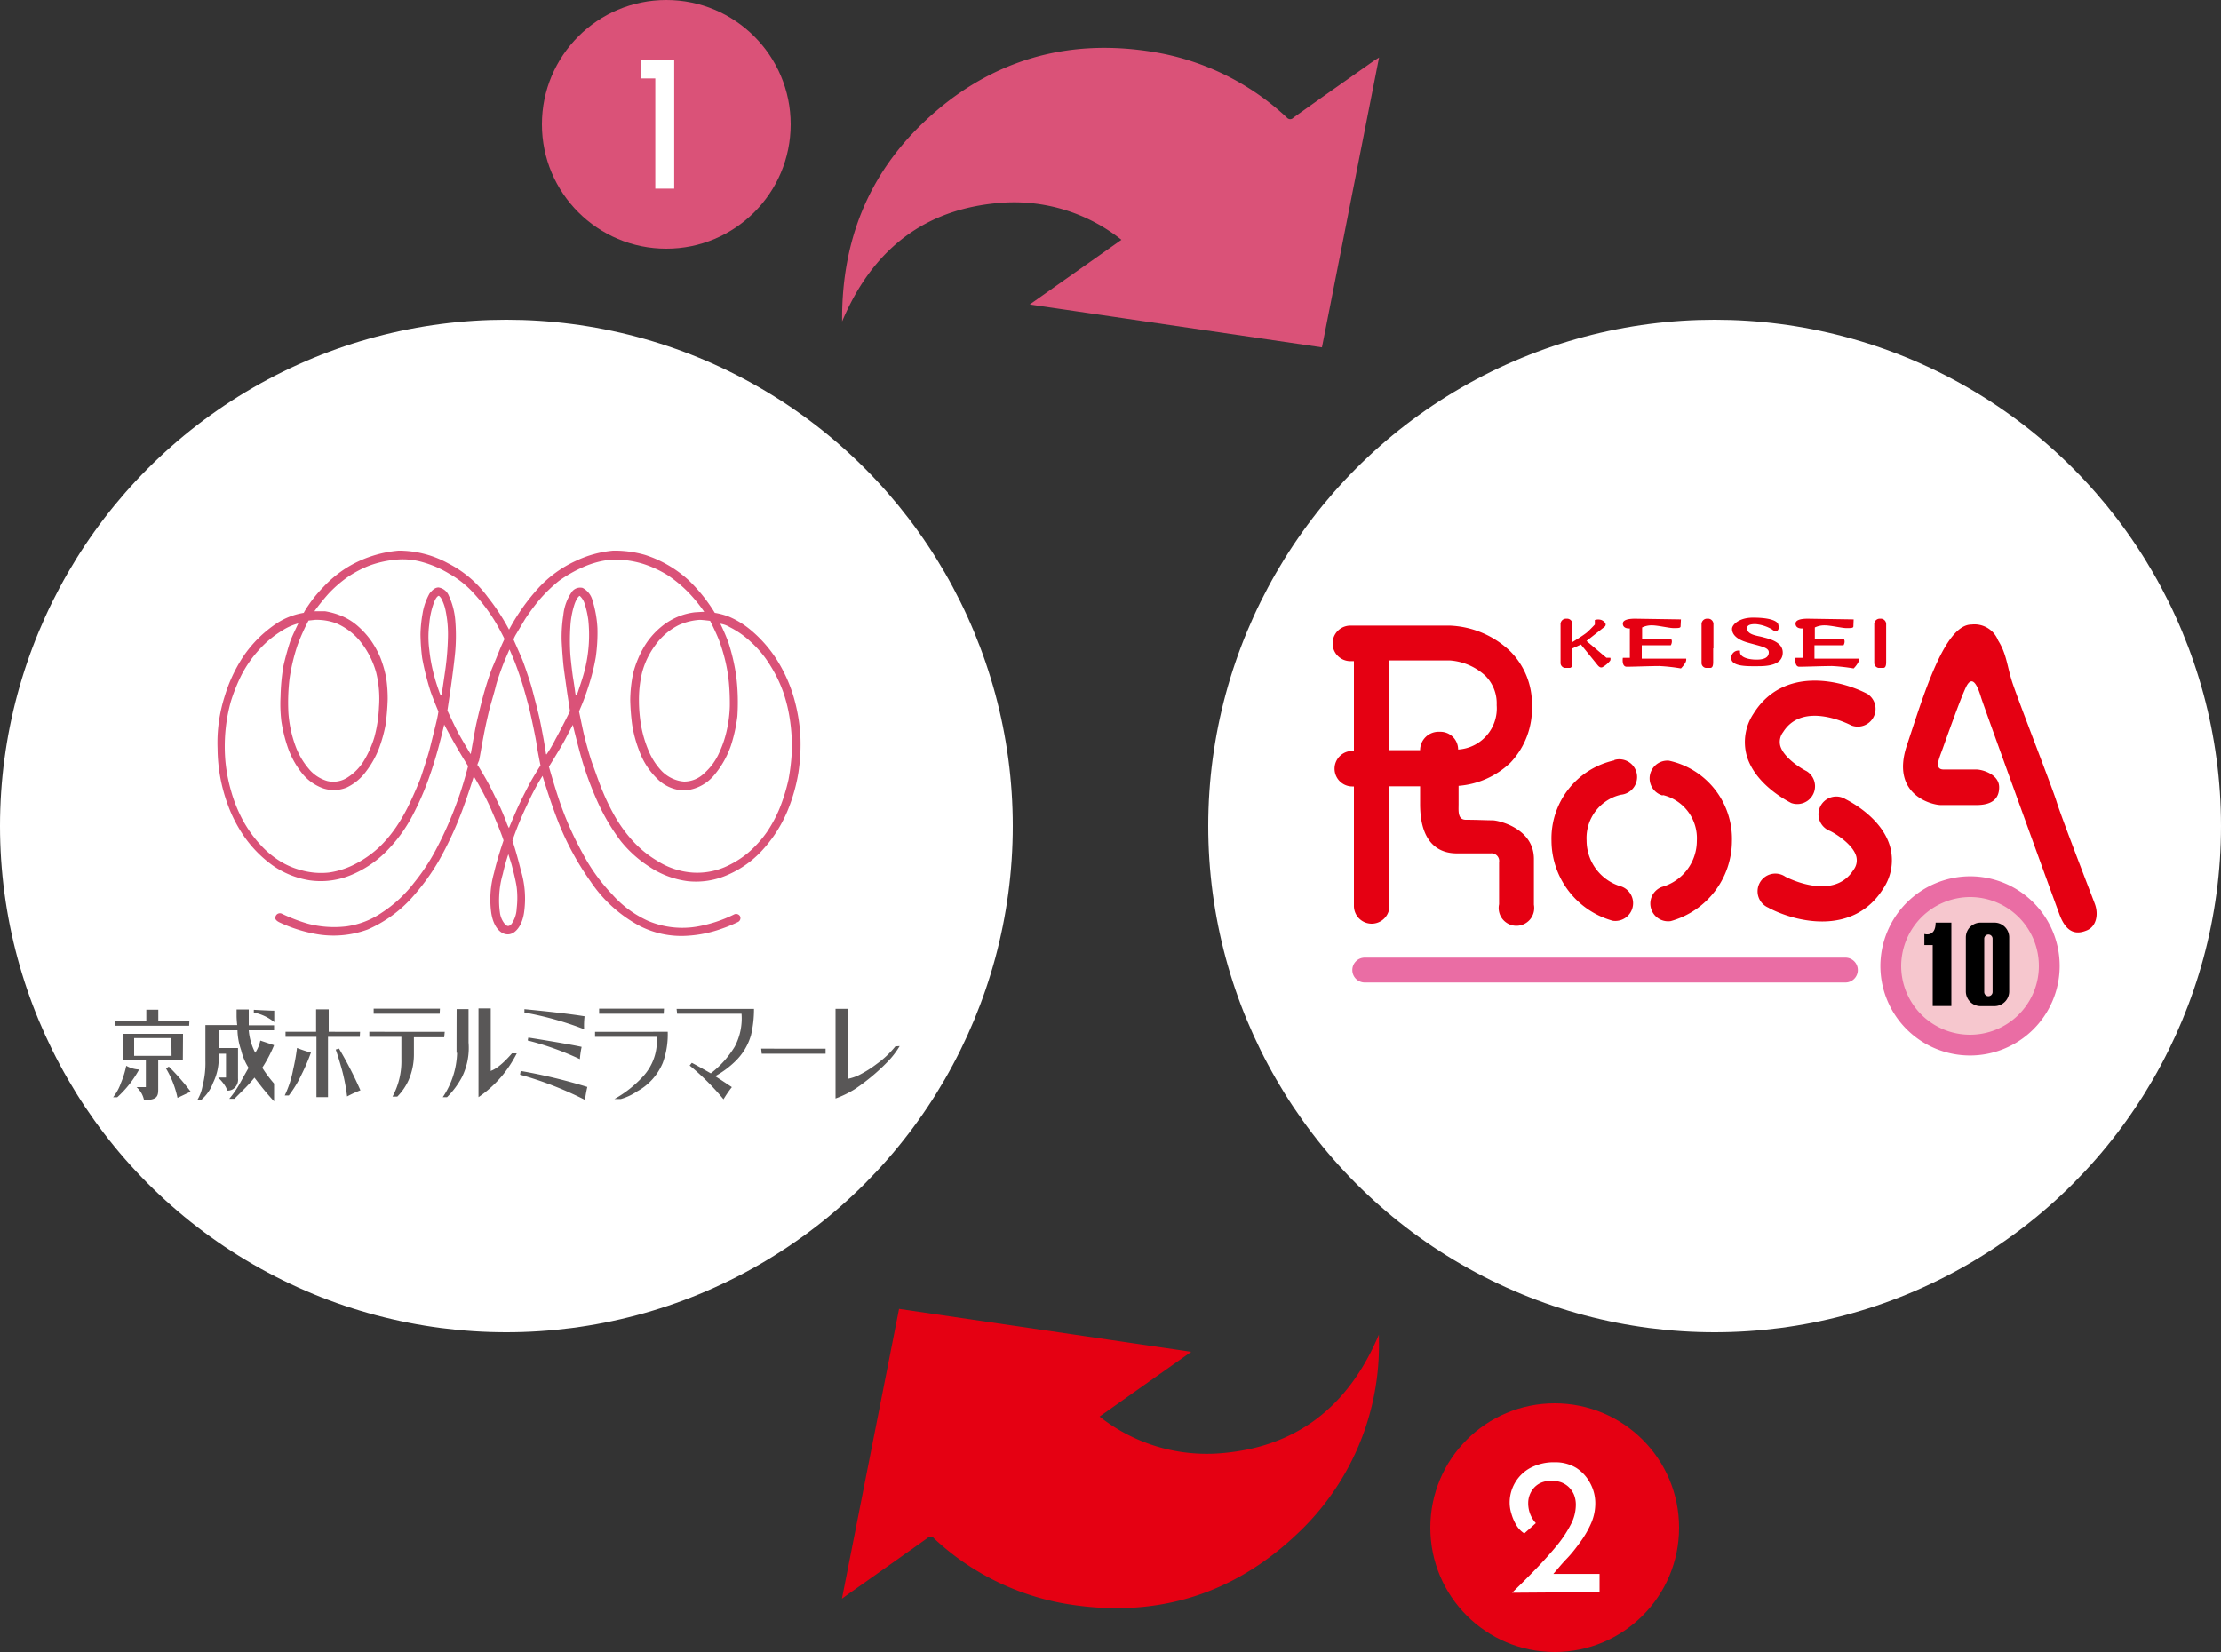<svg xmlns="http://www.w3.org/2000/svg" width="250" height="186" viewBox="0 0 250 186"><rect x="0" y="0" width="250" height="186" fill="#333333" stroke="none"/><defs><style>.cls-1{fill:#fff;}.cls-2{fill:#595757;}.cls-3{fill:#da5278;}.cls-4{fill:#e50012;}.cls-5,.cls-6{fill:#ea6da4;}.cls-6{stroke:#ea6da4;stroke-width:4.68px;}.cls-7{fill:#f6c7ce;}</style></defs><title>アセット 1</title><g id="レイヤー_2" data-name="レイヤー 2"><g id="con"><circle class="cls-1" cx="57" cy="93" r="57"/><path class="cls-2" d="M33,120.41a11.65,11.65,0,0,1-.95,2.93l.46,0a12.58,12.58,0,0,0,1.43-2.35A21.85,21.85,0,0,0,35,118.51a13.62,13.62,0,0,1-1.57-.52A22.85,22.85,0,0,1,33,120.41Zm4.79-2.24s.27.73.68,2.2a21.74,21.74,0,0,1,.6,3.08,12.79,12.79,0,0,1,1.5-.69,43.78,43.78,0,0,0-2.41-4.7Zm12.27-2H41.57v.57h3.61c0,.19,0,1.08,0,2.52a8.34,8.34,0,0,1-1,4.21h.54A6.38,6.38,0,0,0,46,121.6a7.24,7.24,0,0,0,.59-2.81v-2H50Zm16.92,0v.57h6.94a5.87,5.87,0,0,1-1.54,4.46,13,13,0,0,1-3.22,2.54h.72a6.38,6.38,0,0,0,1.83-.86,6.5,6.5,0,0,0,2.89-3.2,9.28,9.28,0,0,0,.56-3.51Zm-26.45,0H37v-2.53H35.58v2.53H32.14v.57h3.48v6.79h1.3v-6.79H40.5Zm-19.21-1.25H17.82v-1.24H16.47v1.24H12.93v.57h8.36Zm28.2-1.36H42.06v.57h7.43Zm25.22,0H67.44v.57h7.27Zm11,5.08h7.19v-.57H85.68Zm-9.52-4.51h7.25a6.8,6.8,0,0,1-.77,3.72,11,11,0,0,1-2.69,3s-1.92-1.09-2.14-1.18l-.24.3a27.94,27.94,0,0,1,3.81,3.8,12.8,12.8,0,0,1,.94-1.37s-1.19-.8-1.88-1.23a10.41,10.41,0,0,0,2.29-1.7,6.65,6.65,0,0,0,1.75-2.94,12.66,12.66,0,0,0,.33-2.94H76.16Zm-24.77,4.4a9.31,9.31,0,0,1-1.61,5h.48A9.36,9.36,0,0,0,52,121.27a7.42,7.42,0,0,0,.74-3.89v-3.77H51.4S51.39,115.76,51.39,118.54Zm3.79,2v-7H53.86v10a13.07,13.07,0,0,0,2.62-2.36,13.72,13.72,0,0,0,1.69-2.57h-.54C56,120.49,55.18,120.58,55.18,120.58Zm45.55-2.72a10.77,10.77,0,0,1-2.13,2,12.51,12.51,0,0,1-2,1.25,5.23,5.23,0,0,1-1.23.41v-7.89H94.05v10.1a11.44,11.44,0,0,0,2.18-1.06,23.08,23.08,0,0,0,3.61-3,9.45,9.45,0,0,0,1.43-1.84ZM65.8,114.42c-2.28-.38-6.77-.8-6.77-.8l0,.38a36,36,0,0,1,6.72,1.88A9.08,9.08,0,0,1,65.8,114.42Zm-.53,4.83a10.92,10.92,0,0,1,.2-1.38c-1.39-.32-6-1.05-6-1.05l-.07.33A32.4,32.4,0,0,1,65.27,119.25ZM58.54,121a39.58,39.58,0,0,1,7.31,2.84,12.81,12.81,0,0,1,.26-1.46,61,61,0,0,0-7.5-1.8ZM28,113.65H26.63s0,.47,0,.76.05.86.07,1H23.12v4a10.18,10.18,0,0,1-.32,2.85,4.5,4.5,0,0,1-.56,1.54h.45a4.63,4.63,0,0,0,1.3-1.9,6.22,6.22,0,0,0,.61-3.26h.84v2.68h-.88c1,1,1,1.47,1,1.47a1.1,1.1,0,0,0,.61-.13,1.27,1.27,0,0,0,.62-1.23V118H24.6v-2h2.13v0a7.28,7.28,0,0,0,.41,2.23,6.57,6.57,0,0,0,.84,2s-.25.43-.92,1.64a10.84,10.84,0,0,1-1.25,1.84h.58l1.25-1.25c.67-.69,1-1.13,1-1.13s.21.28.84,1.08S30.85,124,30.85,124v-2a15.2,15.2,0,0,1-1.33-1.78,15.48,15.48,0,0,0,1.33-2.54l-1.55-.52a4,4,0,0,1-.57,1.37A6.64,6.64,0,0,1,28,116h2.85v-.56H28C28,114.85,28,114.16,28,113.65Zm-7.4,2.75H13.81v3h2.61v3H15.37a2.63,2.63,0,0,1,.84,1.46c1.47,0,1.6-.43,1.6-1.2v-3.26h2.77Zm-1.29,2.48H15.1v-2h4.19ZM14.21,120a10.47,10.47,0,0,1-.6,1.94,5.43,5.43,0,0,1-.88,1.6h.47a12,12,0,0,0,2.46-3.12A3.27,3.27,0,0,1,14.21,120Zm4.47.29a10.61,10.61,0,0,1,1.3,3.32l1.48-.7A25.06,25.06,0,0,0,19,120.09,1.67,1.67,0,0,1,18.68,120.29ZM28.57,114a5.23,5.23,0,0,1,2.3,1.08v-1.29c-.55,0-2.3-.1-2.3-.1Z"/><path class="cls-3" d="M31.77,102.9A18.94,18.94,0,0,0,34.65,104a11.68,11.68,0,0,0,4.35.3,9.31,9.31,0,0,0,3.93-1.51,14.63,14.63,0,0,0,3.69-3.42,22.75,22.75,0,0,0,2.56-3.92,41.79,41.79,0,0,0,2.31-5.28c.6-1.58,1.2-3.91,1.2-3.91s-.54-.85-1.27-2.11S50,81.58,50,81.58s-.12.53-.43,1.75-.75,2.78-1.34,4.41A32.2,32.2,0,0,1,46.34,92a16.81,16.81,0,0,1-3,4,12.08,12.08,0,0,1-4,2.59,8.84,8.84,0,0,1-4.51.52,10,10,0,0,1-4.19-1.71,13.46,13.46,0,0,1-3.19-3.27,15.59,15.59,0,0,1-1.81-3.53,18.56,18.56,0,0,1-1.15-6.3,17.21,17.21,0,0,1,.83-6,17,17,0,0,1,2-4.29,13.63,13.63,0,0,1,3.89-3.87A7.91,7.91,0,0,1,34.19,69a7.83,7.83,0,0,1,.49-.8,14.85,14.85,0,0,1,1.73-2.12,13.08,13.08,0,0,1,3-2.39A13.31,13.31,0,0,1,44.85,62a11.49,11.49,0,0,1,5.58,1.42,12.58,12.58,0,0,1,4.47,3.8,24,24,0,0,1,2.4,3.67,23.4,23.4,0,0,1,3.31-4.69,13.18,13.18,0,0,1,4.21-3.05A12.26,12.26,0,0,1,69,62a12.41,12.41,0,0,1,3.62.48,13.35,13.35,0,0,1,4.91,2.86A18.34,18.34,0,0,1,80.46,69a7.87,7.87,0,0,1,1.59.43A9.76,9.76,0,0,1,84.58,71a14.48,14.48,0,0,1,2.86,3.28,16.61,16.61,0,0,1,1.88,4.14,19.79,19.79,0,0,1,.77,4.36A21.14,21.14,0,0,1,89.87,87a19.65,19.65,0,0,1-1.21,4.26,15.21,15.21,0,0,1-2.92,4.54A11.39,11.39,0,0,1,82,98.46a8.78,8.78,0,0,1-4.58.75,10.08,10.08,0,0,1-4.35-1.64,13.39,13.39,0,0,1-3.2-2.88,23,23,0,0,1-2.51-4.2,38.4,38.4,0,0,1-1.81-4.78c-.61-2.15-1.07-4.1-1.07-4.1s-.32.59-.81,1.54-1.88,3.17-1.88,3.17.84,3,1.49,4.73a36.45,36.45,0,0,0,2.35,5.11,20.58,20.58,0,0,0,3.29,4.55,11.88,11.88,0,0,0,4.09,3,9.9,9.9,0,0,0,5.42.62,15.38,15.38,0,0,0,4.24-1.39.51.51,0,0,1,.63.22.49.49,0,0,1-.21.64,16.46,16.46,0,0,1-1.92.79,13.78,13.78,0,0,1-3.82.77A10.28,10.28,0,0,1,72,104.25a15.32,15.32,0,0,1-5.52-5,31.53,31.53,0,0,1-3.68-6.81c-.87-2.22-1.73-5.08-1.73-5.08a25.8,25.8,0,0,0-1.75,3.29c-1,2.06-1.64,4-1.64,4s.41,1.15.94,3.31a11,11,0,0,1,.39,4.63c-.17,1.49-.92,2.58-1.81,2.61s-1.71-.9-1.92-2.55a11,11,0,0,1,.33-4.38c.38-1.65,1.07-3.64,1.07-3.64-.18-.64-1-2.61-1.58-3.91a33.82,33.82,0,0,0-1.77-3.31s-.61,2-1.34,3.94a39.47,39.47,0,0,1-2.6,5.57,25.2,25.2,0,0,1-3.27,4.42,14.52,14.52,0,0,1-4.72,3.31,11.12,11.12,0,0,1-5.95.49,16.37,16.37,0,0,1-3.93-1.26c-.36-.16-.67-.41-.49-.73A.51.51,0,0,1,31.77,102.9Zm22-16.75s.66,1.06,1.14,1.94,1,2,1.28,2.57.7,1.59.84,2a3.31,3.31,0,0,0,.26.57s.53-1.29.93-2.19,1.31-2.68,1.67-3.3.95-1.56.95-1.56-.36-1.78-.45-2.45-.59-3-.77-3.76-.66-2.48-.9-3.23-.61-1.8-.83-2.34-.54-1.28-.54-1.28-.29.66-.54,1.25-.83,2.17-1,2.89-.63,2.2-.77,2.8-.35,1.44-.62,2.87-.44,2.48-.5,2.71A3.71,3.71,0,0,0,53.72,86.15ZM53,84.84s.4-2.29.54-3,.68-2.91.93-3.79.7-2.31,1-3,.71-1.74.91-2.21.41-.89.41-.89-.42-.88-1-1.87a19.45,19.45,0,0,0-2.4-3.21,10.9,10.9,0,0,0-2.8-2.26,12,12,0,0,0-3-1.31A8,8,0,0,0,44.73,63a11.85,11.85,0,0,0-3.09.66A12.23,12.23,0,0,0,39.09,65,14,14,0,0,0,37,66.82a25.52,25.52,0,0,0-1.61,2l1.2,0a8.47,8.47,0,0,1,1.91.55,6.61,6.61,0,0,1,1.73,1.08,9.64,9.64,0,0,1,1.52,1.66,10.4,10.4,0,0,1,1.07,1.95,12.77,12.77,0,0,1,.65,2.27,15.59,15.59,0,0,1,.17,2.4,26.77,26.77,0,0,1-.24,2.88,16,16,0,0,1-.76,2.71,10.47,10.47,0,0,1-1.42,2.52A5.74,5.74,0,0,1,39,88.68a3.84,3.84,0,0,1-2.6.09,5.34,5.34,0,0,1-2.5-1.83,9.84,9.84,0,0,1-1.49-2.74,17.21,17.21,0,0,1-.74-3,16.42,16.42,0,0,1-.09-2.8A23.65,23.65,0,0,1,31.9,75c.22-1,.64-2.47.85-3s.83-1.81.83-1.81a6.4,6.4,0,0,0-1.79.79,11.56,11.56,0,0,0-2.72,2.28A13.12,13.12,0,0,0,27.18,76,20,20,0,0,0,26,78.93a18.12,18.12,0,0,0-.58,2.95,19.48,19.48,0,0,0-.06,3.69,18,18,0,0,0,.66,3.52,16.11,16.11,0,0,0,1.32,3.27,13.94,13.94,0,0,0,2.07,2.86A10.38,10.38,0,0,0,31.59,97,8.67,8.67,0,0,0,34,98a8.26,8.26,0,0,0,3,.24,9.06,9.06,0,0,0,2.92-.93,12,12,0,0,0,2.84-2A14.63,14.63,0,0,0,44.67,93a20.59,20.59,0,0,0,1.53-2.74c.33-.69,1-2.22,1.19-2.79s.8-2.42,1-3.23.63-2.52.77-3.13.19-1,.19-1-.58-1.37-.9-2.3a31,31,0,0,1-.93-3.72,23.12,23.12,0,0,1-.19-2.66,14.71,14.71,0,0,1,.23-2.32,6.91,6.91,0,0,1,.8-2.31c.35-.41.61-.65,1-.66a1.49,1.49,0,0,1,1.16.93,8.18,8.18,0,0,1,.73,2.82,21.33,21.33,0,0,1,0,3.39c-.09,1.06-.38,3.24-.5,4.08S50.36,80,50.36,80s.7,1.51,1.1,2.29,1.42,2.46,1.46,2.54S53,84.84,53,84.84Zm-3.27-6.75s.27-1.76.43-2.94a31.54,31.54,0,0,0,.26-3.32,13.08,13.08,0,0,0-.26-3.06,5,5,0,0,0-.47-1.35,1,1,0,0,0-.29-.34c-.08,0-.31.13-.54.73a9,9,0,0,0-.54,2.45,11.07,11.07,0,0,0,0,2.89,18.77,18.77,0,0,0,.57,3c.21.82.55,1.73.58,1.83a2.51,2.51,0,0,1,.1.27s.09.08.11,0A1,1,0,0,0,49.77,78.09Zm-15-8.22a23,23,0,0,0-1.23,2.74,21.49,21.49,0,0,0-.91,3.82,22.47,22.47,0,0,0-.13,3.79,13.62,13.62,0,0,0,.83,3.85,8.38,8.38,0,0,0,1.45,2.47,4.23,4.23,0,0,0,2.11,1.4,2.92,2.92,0,0,0,2.31-.43A5.76,5.76,0,0,0,41,85.59,11.54,11.54,0,0,0,42.14,83a15.34,15.34,0,0,0,.52-3.4,12.33,12.33,0,0,0-.32-3.89,9.82,9.82,0,0,0-1.81-3.52,7.11,7.11,0,0,0-2.65-2,6.39,6.39,0,0,0-2.41-.4ZM61.52,84.94a13.67,13.67,0,0,0,1-1.7c.72-1.3,1.64-3.17,1.64-3.17S64,79,63.89,78.29s-.36-2.54-.43-3.07-.19-2-.24-3.11a15.9,15.9,0,0,1,.19-2.86,5.53,5.53,0,0,1,1-2.67,1.17,1.17,0,0,1,1.17-.39,2.2,2.2,0,0,1,1.11,1.4,12.83,12.83,0,0,1,.56,3.13A19.4,19.4,0,0,1,67.06,74a23.48,23.48,0,0,1-.82,3.28c-.35,1.09-.65,1.85-.83,2.27s-.23.55-.23.55.38,1.86.54,2.54.66,2.55,1,3.46.74,2.11,1.15,3.07a24.2,24.2,0,0,0,1.41,2.86,16,16,0,0,0,2,2.71,12.06,12.06,0,0,0,2.65,2.15,8.52,8.52,0,0,0,4,1.35,7.94,7.94,0,0,0,3.62-.6,10.87,10.87,0,0,0,2.65-1.62,12.51,12.51,0,0,0,2.13-2.35A15,15,0,0,0,87.76,91a20.91,20.91,0,0,0,1-3.24,24.44,24.44,0,0,0,.37-3.14,20.42,20.42,0,0,0-.23-3.68A16.87,16.87,0,0,0,88.19,78a15.06,15.06,0,0,0-1.44-3,11.86,11.86,0,0,0-2.25-2.74,9.94,9.94,0,0,0-2.36-1.65,2.75,2.75,0,0,0-1.06-.38A21.1,21.1,0,0,1,82,72.36a22.7,22.7,0,0,1,.88,3.83A24,24,0,0,1,83,80.66a17.59,17.59,0,0,1-.73,3.3,10.46,10.46,0,0,1-1.8,3.22A4.84,4.84,0,0,1,77.1,89a4.4,4.4,0,0,1-3-1.2,8.38,8.38,0,0,1-2.17-3.32,14.14,14.14,0,0,1-.77-2.86,24.81,24.81,0,0,1-.22-2.82,15.53,15.53,0,0,1,.33-3,11.51,11.51,0,0,1,1.24-3,8.66,8.66,0,0,1,1.9-2.21,7.49,7.49,0,0,1,2.09-1.23,7.32,7.32,0,0,1,1.71-.42l.79-.05h.27a16.7,16.7,0,0,0-1.6-2,14.33,14.33,0,0,0-2.52-2.13,12.4,12.4,0,0,0-2.81-1.29A11.22,11.22,0,0,0,68.91,63a10.19,10.19,0,0,0-3.27.85,15,15,0,0,0-2.71,1.54,16.6,16.6,0,0,0-2.24,2.17,24.55,24.55,0,0,0-1.58,2.14c-.33.55-.7,1.17-1,1.68a3.69,3.69,0,0,0-.31.62s.79,1.77,1,2.29.88,2.48,1.07,3.19.66,2.5.83,3.26.38,1.89.48,2.43.28,1.69.28,1.72S61.52,84.94,61.52,84.94Zm3.35-6.64s.06,0,.22-.5.57-1.63.8-2.65a16.11,16.11,0,0,0,.33-5.37,10.87,10.87,0,0,0-.42-1.84,1.94,1.94,0,0,0-.54-.85c-.09,0-.36.26-.61,1a9.93,9.93,0,0,0-.45,2.49,24.67,24.67,0,0,0,0,3.1c.07.88.27,2.47.31,2.68s.19,1.2.22,1.46.07.43.08.46S64.87,78.3,64.87,78.3ZM77,88a3.24,3.24,0,0,0,2.23-.9A6.78,6.78,0,0,0,81,84.65a11.79,11.79,0,0,0,.78-2.3,14.25,14.25,0,0,0,.37-2.82,26,26,0,0,0-.1-2.66,18.12,18.12,0,0,0-.43-2.55,20,20,0,0,0-.66-2.17c-.18-.48-.53-1.24-.75-1.69s-.28-.56-.28-.56-.92-.11-1.16-.11a6.75,6.75,0,0,0-2.37.59,7.19,7.19,0,0,0-2.62,2.24,9,9,0,0,0-1.52,3.16,13.21,13.21,0,0,0-.34,3.08,17.14,17.14,0,0,0,.25,2.87A13.06,13.06,0,0,0,73,84.51a7.39,7.39,0,0,0,1.54,2.36,4,4,0,0,0,1.72,1A3.59,3.59,0,0,0,77,88ZM57.22,96.17a22,22,0,0,0-.62,2.22,10.35,10.35,0,0,0-.41,2.49,9.59,9.59,0,0,0,.08,1.85,2.52,2.52,0,0,0,.55,1.3c.19.21.41.39.76,0a3.28,3.28,0,0,0,.58-1.75,10.14,10.14,0,0,0,0-2.39c-.12-.85-.49-2.22-.55-2.46S57.22,96.17,57.22,96.17Z"/><circle class="cls-1" cx="193" cy="93" r="57"/><path class="cls-4" d="M168,92.36c-.65,0-1.87-.06-3-.06-.94,0-.82-1-.82-1.75V88.48A9.52,9.52,0,0,0,170,85.89a8.87,8.87,0,0,0,2.44-6.45A8.39,8.39,0,0,0,170,73.33a10.43,10.43,0,0,0-6.8-2.89H152a2,2,0,1,0,0,4h.4V84.55h-.18a2,2,0,0,0,0,4h.18V102a2,2,0,1,0,4,0V88.53h3.45v2c0,5.14,2.87,5.55,4.15,5.55h3.8a.86.86,0,0,1,.94,1v4.73a2,2,0,1,0,3.92.06v-5.2C172.63,93.24,168.65,92.36,168,92.36Zm-11.64-18h6.84a6.59,6.59,0,0,1,4,1.73,4.39,4.39,0,0,1,1.27,3.3,4.64,4.64,0,0,1-4.34,5,2,2,0,0,0-2.09-2,2.08,2.08,0,0,0-2.19,2.07h-3.48Z"/><path class="cls-4" d="M181.72,85.61a9,9,0,0,0-7.08,9.06,9.4,9.4,0,0,0,6.89,9h0a2,2,0,0,0,1-3.85h0a5.4,5.4,0,0,1-3.94-5.19,5,5,0,0,1,3.87-5.15h0a2,2,0,1,0-.75-3.91Z"/><path class="cls-4" d="M187.19,89.52h0A5,5,0,0,1,191,94.67a5.4,5.4,0,0,1-3.94,5.19h0a2,2,0,0,0,1,3.85h0a9.4,9.4,0,0,0,6.89-9,9,9,0,0,0-7.08-9.06h0a2,2,0,0,0-.75,3.91Z"/><path class="cls-4" d="M210.3,78.18c-3-1.61-9.54-3.22-12.91,2.15a5.77,5.77,0,0,0-.77,4.77c.95,3.26,4.63,5.11,5,5.31h0a2,2,0,0,0,1.72-3.59h0c-.65-.32-2.57-1.52-2.95-2.85a1.8,1.8,0,0,1,.32-1.54c2.24-3.57,7.45-.87,7.67-.76h0a2,2,0,0,0,1.88-3.5Z"/><path class="cls-4" d="M199.07,102.21c3,1.6,9.54,3.22,12.91-2.16a5.75,5.75,0,0,0,.76-4.76c-.94-3.27-4.62-5.11-5-5.31h0A2,2,0,1,0,206,93.56h0c.64.31,2.56,1.51,2.94,2.84a1.75,1.75,0,0,1-.31,1.54c-2.24,3.57-7.45.88-7.67.76h0a2,2,0,1,0-1.87,3.51Z"/><path class="cls-4" d="M221.91,70.32a2.85,2.85,0,0,1,3,1.79c.94,1.48,1,2.81,1.56,4.6S231,88.64,231.5,90.28s3.82,10.21,4.29,11.46.15,2.57-.86,3-2.26.54-3.12-1.8-8.5-23.38-8.81-24.4-.93-2.8-1.71-1.16c-.66,1.38-2.26,5.92-2.65,7s-.94,2.26.15,2.26h3.67c.7,0,2.57.55,2.57,2s-1,2-2.57,2h-4c-.93,0-5.69-1.09-3.82-6.71S218.87,70.32,221.91,70.32Z"/><path class="cls-5" d="M153.62,110.62h54.1a1.4,1.4,0,1,0,0-2.8h-54.1a1.4,1.4,0,0,0,0,2.8Z"/><path class="cls-6" d="M221.82,101a7.75,7.75,0,1,1-7.82,7.75A7.79,7.79,0,0,1,221.82,101Z"/><path class="cls-7" d="M221.82,101a7.75,7.75,0,1,1-7.82,7.75A7.79,7.79,0,0,1,221.82,101Z"/><path d="M219.65,103.88v9.39h-2.1v-6.86h-.94v-1.25s1.27.41,1.27-1.28Z"/><path d="M224.5,103.88h-1.56a1.66,1.66,0,0,0-1.66,1.66v6.08a1.66,1.66,0,0,0,1.66,1.66h1.56a1.66,1.66,0,0,0,1.66-1.66v-6.08A1.66,1.66,0,0,0,224.5,103.88Zm-.21,7.81a.47.47,0,0,1-.94,0v-6a.47.47,0,0,1,.94,0Z"/><path class="cls-4" d="M176.33,69.66a.61.61,0,0,1,.67.63v2s1.3-.79,1.65-1.1.87-.87.87-.87v-.51a1.19,1.19,0,0,1,.75,0c.35.16.67.51.31.79l-2,1.57,2.24,1.89h.43s.08.08,0,.32a3,3,0,0,1-.82.71c-.24.15-.44,0-.63-.24s-1.85-2.28-1.85-2.28L177,73v1.5c0,.23,0,.7-.31.7h-.56a.57.57,0,0,1-.47-.59V70.33A.62.62,0,0,1,176.33,69.66Z"/><path class="cls-4" d="M189.21,69.74l-5.16-.08c-.59,0-1.38.08-1.38.55,0,.63.79.55.79.55v3.31h-.79s-.16,1,.44,1,2.83-.08,3.66-.08a20.63,20.63,0,0,1,2.44.27,3,3,0,0,0,.51-.67.72.72,0,0,0,.08-.43h-5V72.65h3.27a.88.88,0,0,0,.12-.43c0-.16-.08-.27-.08-.27h-3.27v-1.3a2.44,2.44,0,0,1,1.1-.24c.67,0,1.93.31,2.44.31s.79,0,.79-.19Z"/><path class="cls-4" d="M208.65,69.74l-5.16-.08c-.59,0-1.38.08-1.38.55,0,.63.79.55.79.55v3.31h-.79s-.16,1,.43,1,2.84-.08,3.66-.08a20.89,20.89,0,0,1,2.45.27,3,3,0,0,0,.51-.67.72.72,0,0,0,.08-.43h-5V72.65h3.27a.78.78,0,0,0,.12-.43c0-.16-.08-.27-.08-.27h-3.27v-1.3a2.51,2.51,0,0,1,1.11-.24c.67,0,1.93.31,2.44.31s.79,0,.79-.19Z"/><path class="cls-4" d="M192.84,73v1.5c0,.23,0,.7-.32.7H192a.56.56,0,0,1-.47-.59V70.33a.62.62,0,0,1,.67-.67.61.61,0,0,1,.67.63V73Z"/><path class="cls-4" d="M212.31,73v1.5c0,.23,0,.7-.32.7h-.55a.57.57,0,0,1-.47-.59V70.33a.62.62,0,0,1,.67-.67.61.61,0,0,1,.67.63V73Z"/><path class="cls-4" d="M200.16,70.29s-.08-.75-2.84-.75c-1.61,0-2.36.83-2.36,1.26s.24,1.11,1.73,1.54,2.41.55,2.41,1.1-.44.83-1.38.83-2-.28-1.85-1a.82.82,0,0,0-1,.83c0,1,2,.91,3,.91s2.8-.08,2.8-1.54c0-1.26-1.69-1.57-2.24-1.73s-1.78-.24-1.78-1c0-.39.44-.47.95-.47a4.39,4.39,0,0,1,1.85.59C199.77,71.16,200.4,71.2,200.16,70.29Z"/><path class="cls-4" d="M94.77,180l6.43-32.63,32.89,4.83-10.32,7.29A19.43,19.43,0,0,0,137,163.65c8.86-.57,14.79-5.27,18.21-13.38,0,.12,0,.25,0,.37A29.09,29.09,0,0,1,146,172.71c-7.32,6.95-16.08,9.53-26,7.87a28.82,28.82,0,0,1-14.86-7.37.48.48,0,0,0-.73-.05q-4.53,3.22-9.08,6.43Z"/><path class="cls-3" d="M155.23,6.48,148.8,39.11l-32.89-4.83L126.23,27A19.38,19.38,0,0,0,113,22.81c-8.86.57-14.79,5.26-18.21,13.38,0-.13,0-.25,0-.37,0-8.65,2.92-16.12,9.21-22.08,7.32-6.94,16.08-9.53,26-7.86a28.74,28.74,0,0,1,14.86,7.37.48.48,0,0,0,.73,0c3-2.15,6.05-4.28,9.08-6.42Z"/><circle class="cls-3" cx="75" cy="14" r="14"/><path class="cls-1" d="M72.11,6.76h3.78V21.24H73.76V8.83H72.11Z"/><circle class="cls-4" cx="175" cy="172" r="14"/><path class="cls-1" d="M170.2,179.33c.94-.91,1.84-1.81,2.69-2.69s1.61-1.73,2.29-2.55a13.41,13.41,0,0,0,1.6-2.38,4.8,4.8,0,0,0,.6-2.24,3,3,0,0,0-.23-1.23,2.68,2.68,0,0,0-.61-.85,2.58,2.58,0,0,0-.86-.51,3.39,3.39,0,0,0-1-.16,3,3,0,0,0-1.23.23,2.35,2.35,0,0,0-.82.61,2.68,2.68,0,0,0-.46.8,2.5,2.5,0,0,0-.15.82,3.4,3.4,0,0,0,.23,1.31,3.28,3.28,0,0,0,.63,1l-1.3,1.16a2.8,2.8,0,0,1-.89-.92,5.31,5.31,0,0,1-.56-1.29,4.23,4.23,0,0,1-.2-1.22,4.44,4.44,0,0,1,2.32-3.94,5.63,5.63,0,0,1,2.78-.64,4.49,4.49,0,0,1,2.41.64A4.58,4.58,0,0,1,179,167a4.7,4.7,0,0,1,.57,2.28,5.6,5.6,0,0,1-.44,2.16,10.91,10.91,0,0,1-1.18,2.08c-.49.68-1,1.36-1.62,2s-1.17,1.35-1.76,2l-.94-.31h6.42v2.05Z"/></g></g></svg>